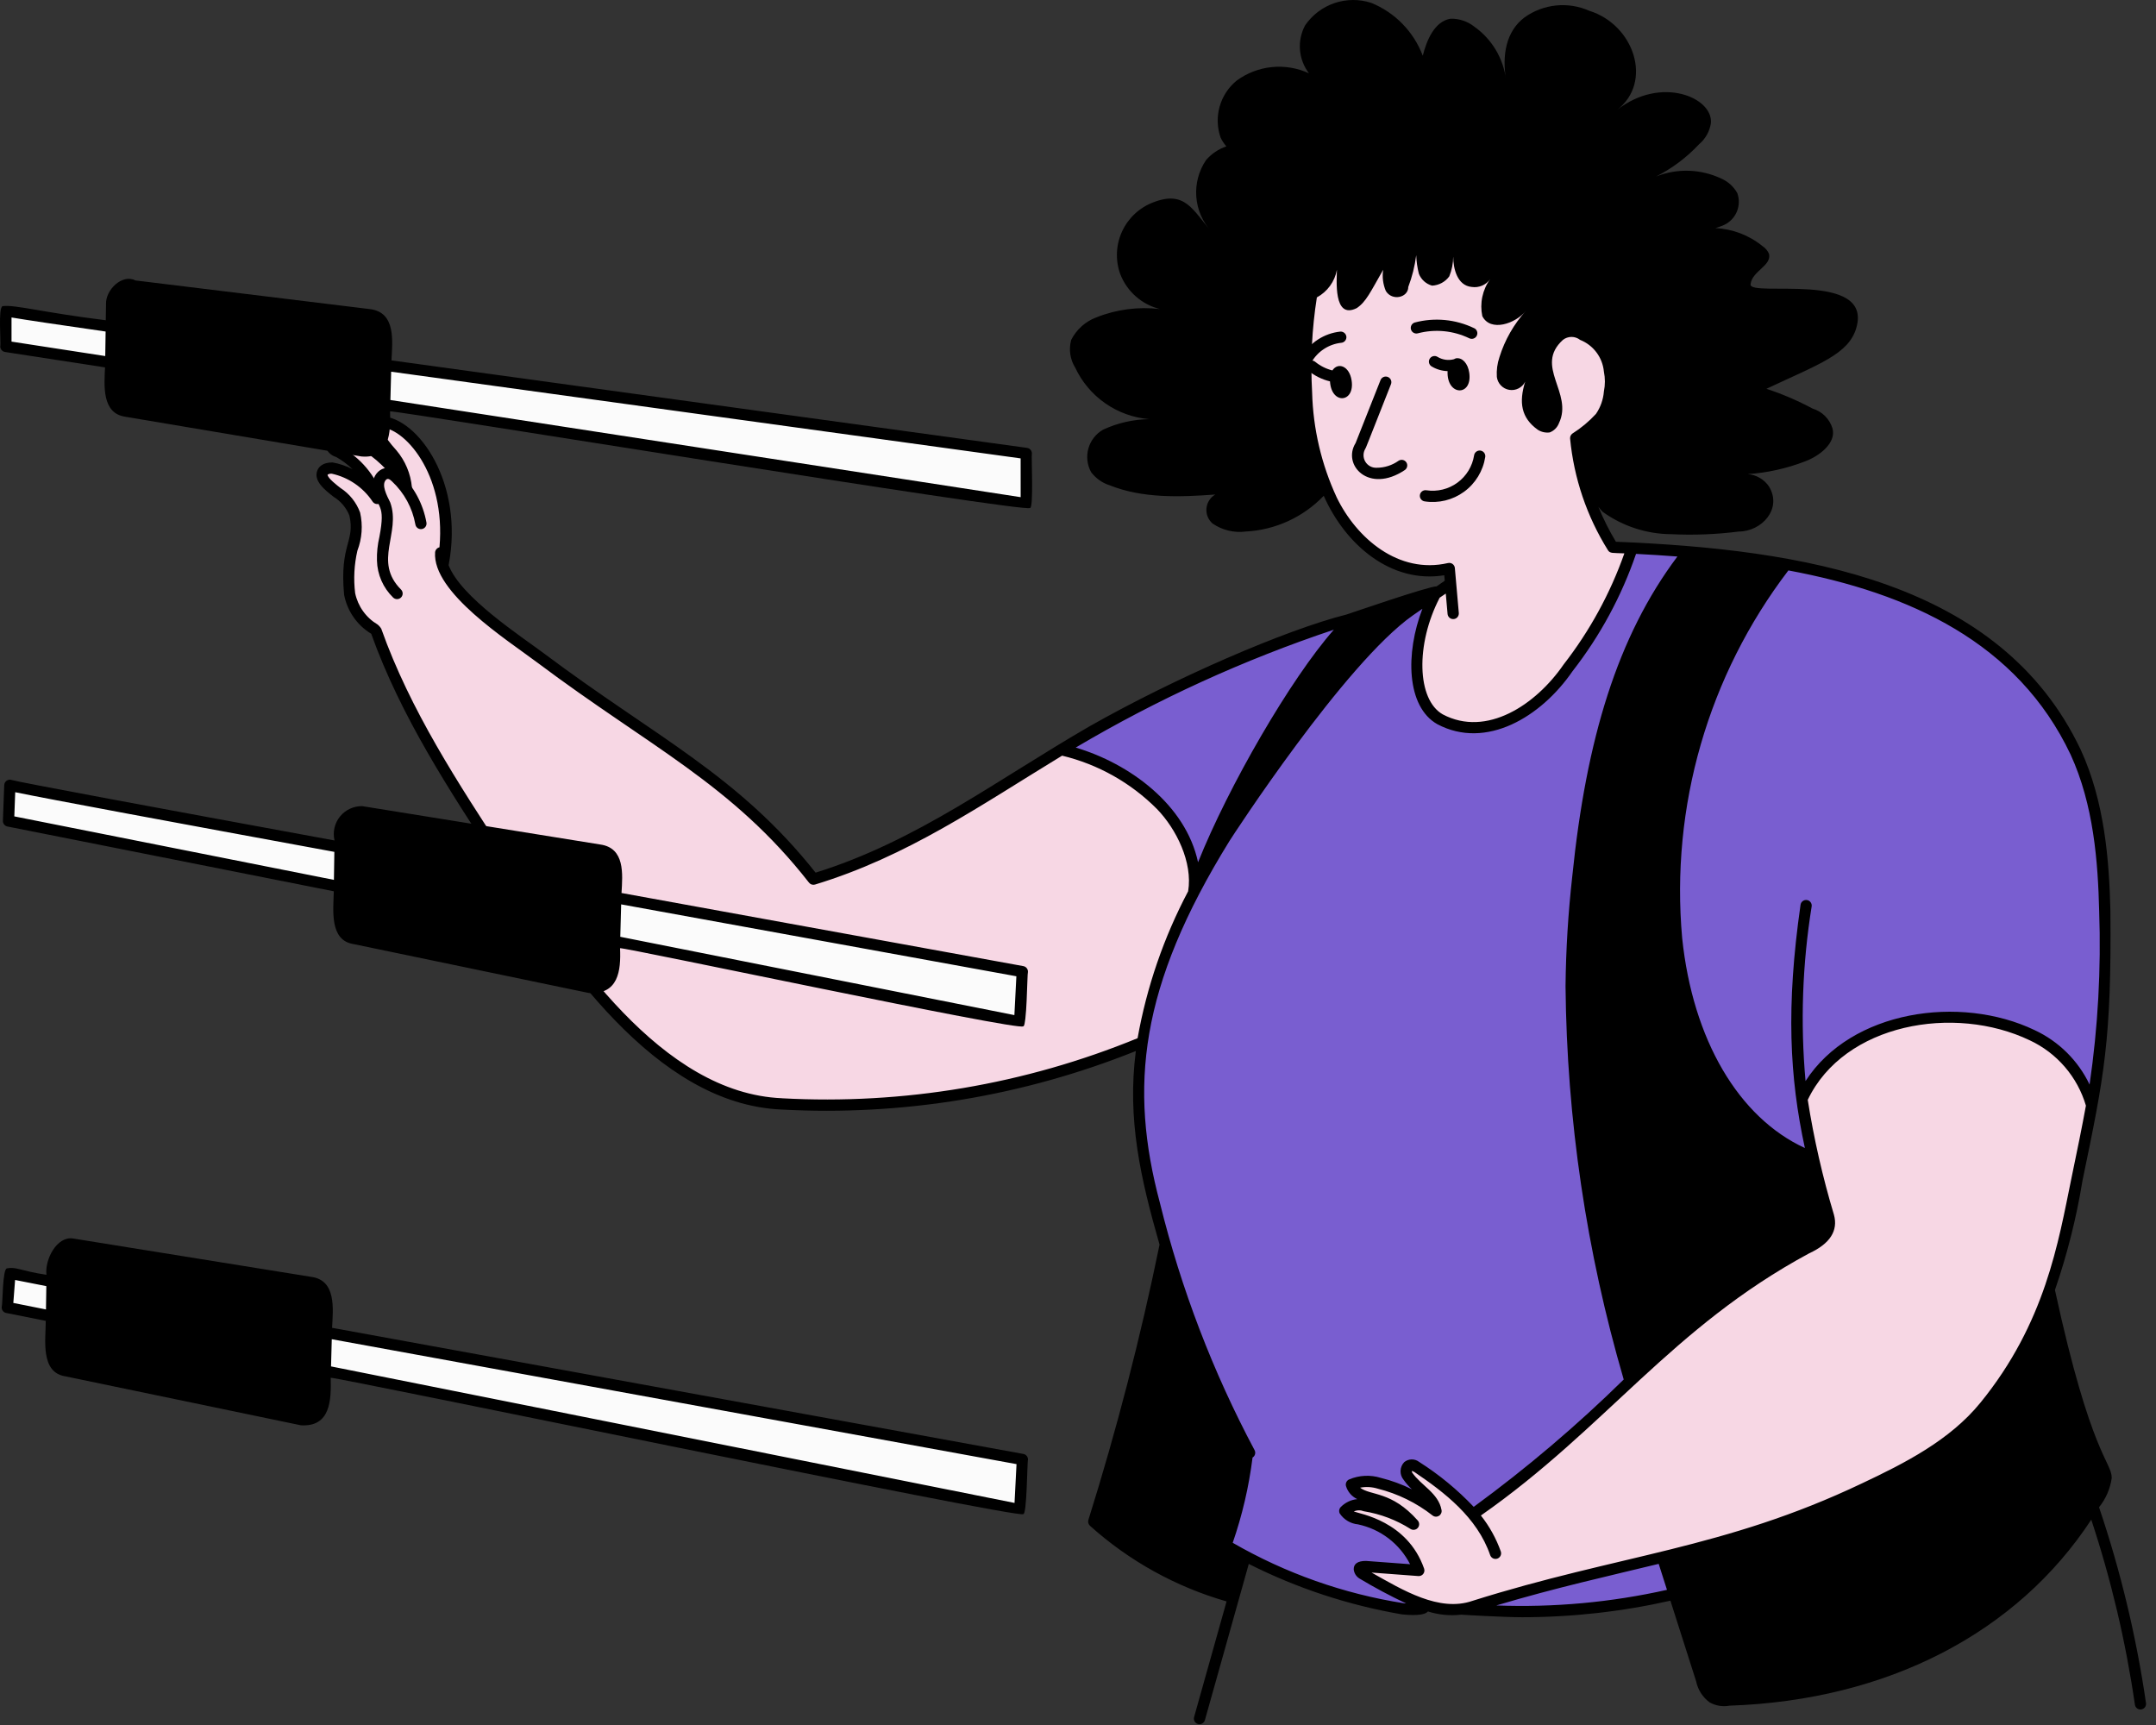 <?xml version="1.0" encoding="UTF-8"?> <svg xmlns="http://www.w3.org/2000/svg" width="180" height="144" viewBox="0 0 180 144" fill="none"><rect x="0" y="0" width="180" height="144" fill="#333333" stroke="none"/><path d="M29.094 49.768L30.753 52.448L31.519 52.831L32.922 56.66L35.858 62.147L39.814 68.911L49.513 81.544L52.448 85.883L57.807 89.84L62.657 91.881L68.91 92.137L79.502 91.371L88.308 89.584L95.199 87.287L97.879 78.099L100.048 73.505L98.517 69.293C97.709 68.4 96.067 66.562 95.965 66.358C95.862 66.154 93.455 64.742 92.264 64.061L88.818 62.402L75.801 70.187L68.144 73.505L62.019 66.996L54.872 61.764L40.197 51.3L37.899 48.747L37.006 46.961L37.261 44.026L36.751 40.452L35.475 37.9L34.326 36.369L32.157 35.348L28.456 37.389L29.094 38.283L30.242 39.814H29.86L27.945 39.048H26.797V39.814L27.945 40.708L29.094 41.984L29.732 44.281L29.094 47.343V49.768Z" fill="#F7D7E4"></path><path d="M0.641 68.787V65.852L85.633 81.038V85.377L0.641 68.787Z" fill="#FBFBFB"></path><path d="M0.641 109.111V106.176L85.505 121.873L85.122 125.956L0.641 109.111Z" fill="#FBFBFB"></path><path d="M0.641 28.97V26.035L85.633 37.776V41.987L0.641 28.97Z" fill="#FBFBFB"></path><path d="M94.946 59.087L88.82 62.533L91.373 63.298L95.456 65.851L98.774 69.679L99.923 73.38L96.35 82.824L95.456 87.035L95.201 89.587L95.456 96.734L97.115 103.37L103.751 121.236L101.71 129.148L110.387 132.721L115.364 133.87L118.427 134.38H120.086L123.021 133.87L127.998 134.38L136.038 133.87L139.994 132.721L136.038 115.238L146.63 94.82L151.224 96.606L150.459 91.246L153.266 88.439L156.712 85.759L162.965 84.865L167.687 85.759L172.536 88.439L174.578 91.757L175.727 83.079V76.06L175.471 71.211L174.578 66.234L172.791 61.384L170.75 58.322L167.687 55.131L164.624 52.834L160.54 50.409L156.074 49.005L150.842 47.474L146.375 46.836L139.611 45.688H134.762L120.979 49.005L106.942 53.472L94.946 59.087Z" fill="#795ED0"></path><path d="M151.73 97.881L150.199 90.99L152.496 88.693C152.598 88.591 154.07 87.544 154.793 87.034L157.218 85.758L160.153 84.992H163.216L167.172 85.375L171.511 87.672L174.701 91.501L173.68 97.881L171.255 107.453L169.469 111.536L166.023 117.151L161.684 121.235L153.772 125.191L146.881 127.743L140.628 129.53L129.908 132.082L124.676 133.614L121.74 134.252L118.933 133.997L114.849 132.082L113.701 130.806L118.167 131.317L117.402 129.275L114.211 126.978L112.297 126.084L113.956 125.191L112.935 123.915L115.36 123.66L119.188 125.446L117.274 122.766L117.912 122.128L123.144 126.34L136.033 115.492L145.349 106.814L152.623 102.093L151.73 97.881Z" fill="#F7D7E4"></path><path d="M117.915 47.601H120.978L121.105 48.622L119.702 49.516L118.808 52.196L118.425 53.982L118.298 56.024L118.681 58.321L119.702 59.725L121.488 60.363L123.785 60.618L126.465 59.725L127.103 59.087L128.379 58.321L129.656 57.173L131.57 54.748L133.739 51.302L135.781 47.601L136.164 45.687H134.633L132.718 41.859L131.57 37.137L134.377 36.116V28.842L128.507 26.8L125.955 24.631L123.02 21.695L119.446 21.185L116.511 20.93L113.831 22.589L111.406 21.695L109.109 24.375L108.727 30.118L109.109 35.605L110.258 39.434L111.917 43.135L114.214 45.687L117.915 47.601Z" fill="#F7D7E4"></path><path d="M86.15 37.857C86.151 37.743 86.111 37.632 86.036 37.546C85.962 37.46 85.858 37.404 85.745 37.388L32.684 30.086C32.762 28.491 33.069 26.075 30.895 25.805L11.319 23.412C10.177 22.837 8.806 24.218 8.852 25.382L8.83 26.734C3.465 26.069 1.266 25.421 0.222 25.555C-0.177 25.648 0.099 28.642 0.022 28.918C0.022 29.03 0.062 29.139 0.135 29.224C0.208 29.309 0.309 29.365 0.42 29.383L8.768 30.669C8.703 32.175 8.486 34.498 10.456 34.788L30.176 38.105C32.545 38.316 32.621 36.089 32.568 34.338C32.932 34.23 85.712 42.844 85.985 42.404C86.315 42.517 86.088 37.996 86.15 37.857ZM8.787 29.723L0.962 28.517V26.503C2.155 26.705 4.947 27.119 8.818 27.675L8.787 29.723ZM85.213 41.503L32.593 33.392L32.657 31.029L85.211 38.266L85.213 41.503Z" fill="black"></path><path d="M85.433 80.649L51.889 74.546C51.982 72.961 52.19 70.786 50.111 70.497L30.249 67.296C29.893 67.289 29.54 67.363 29.218 67.512C28.895 67.662 28.61 67.883 28.386 68.16C28.162 68.436 28.005 68.76 27.925 69.107C27.846 69.454 27.847 69.815 27.928 70.161C12.987 67.417 1.599 65.3 0.976 65.112C0.907 65.088 0.833 65.08 0.76 65.09C0.687 65.1 0.618 65.126 0.557 65.168C0.497 65.209 0.447 65.264 0.411 65.329C0.376 65.393 0.356 65.465 0.353 65.538L0.243 68.517C0.238 68.628 0.274 68.737 0.342 68.824C0.411 68.912 0.509 68.972 0.618 68.994L27.868 74.404C27.837 75.935 27.477 78.51 29.531 78.813L49.173 82.896C51.626 83.035 51.85 81.044 51.767 79.154C52.143 79.068 85.102 86.088 85.419 85.676C85.735 85.809 85.754 81.267 85.821 81.137C85.827 81.022 85.791 80.909 85.72 80.819C85.648 80.729 85.546 80.669 85.433 80.649ZM27.879 73.451L1.195 68.15L1.27 66.132C3.93 66.686 14.801 68.703 27.914 71.113L27.879 73.451ZM84.689 84.739L51.786 78.202L51.859 75.495L84.855 81.498L84.689 84.739Z" fill="black"></path><path d="M85.441 121.373L27.725 110.845C27.804 109.259 28.1 106.854 25.954 106.585L6.091 103.386C4.733 103.183 3.727 105.159 3.878 106.417C1.715 106.095 1.364 105.726 0.576 105.881C0.201 105.951 0.233 108.849 0.142 109.11C0.133 109.224 0.167 109.337 0.236 109.429C0.305 109.52 0.405 109.583 0.517 109.605L3.82 110.262C3.82 111.817 3.344 114.587 5.48 114.898L25.121 118.981C27.614 119.128 27.653 116.867 27.611 115.013C28.009 114.928 85.108 126.813 85.422 126.396C85.74 126.53 85.755 121.987 85.825 121.857C85.83 121.743 85.794 121.632 85.724 121.543C85.653 121.454 85.553 121.393 85.441 121.373ZM3.838 109.311L1.112 108.767L1.26 106.85C1.797 106.963 2.687 107.138 3.868 107.364L3.838 109.311ZM84.701 125.462L27.638 114.065L27.699 111.795L84.867 122.223L84.701 125.462Z" fill="black"></path><path d="M112.843 31.76C112.661 30.556 111.71 30.207 111.238 30.923C110.717 30.792 110.23 30.549 109.813 30.21C109.765 30.169 109.709 30.138 109.649 30.119C109.59 30.101 109.526 30.094 109.464 30.1C109.401 30.106 109.341 30.124 109.285 30.154C109.23 30.184 109.181 30.224 109.142 30.273C109.103 30.322 109.074 30.379 109.057 30.439C109.04 30.5 109.035 30.563 109.043 30.625C109.051 30.688 109.071 30.748 109.102 30.802C109.134 30.856 109.176 30.904 109.226 30.942C109.756 31.371 110.375 31.677 111.038 31.837C111.156 33.809 113.133 33.631 112.843 31.76Z" fill="black"></path><path d="M122.664 31.112C122.551 30.338 122.091 29.833 121.566 29.909C121.505 29.926 121.446 29.952 121.392 29.986C121.16 30.049 120.918 30.063 120.68 30.029C120.442 29.994 120.213 29.912 120.008 29.786C119.955 29.754 119.897 29.733 119.836 29.724C119.775 29.715 119.713 29.718 119.653 29.733C119.593 29.747 119.537 29.774 119.487 29.811C119.438 29.847 119.396 29.893 119.364 29.946C119.332 29.999 119.311 30.057 119.302 30.118C119.293 30.179 119.296 30.241 119.311 30.301C119.326 30.361 119.352 30.417 119.389 30.467C119.425 30.516 119.471 30.558 119.524 30.59C119.927 30.832 120.385 30.966 120.855 30.981C120.766 33.09 122.957 33.111 122.664 31.112Z" fill="black"></path><path d="M117.411 38.594C117.342 38.491 117.235 38.419 117.113 38.395C116.991 38.371 116.865 38.396 116.761 38.465C116.225 38.846 115.583 39.05 114.925 39.048C114.736 39.055 114.549 39.011 114.383 38.92C114.218 38.829 114.08 38.696 113.984 38.533C113.888 38.37 113.837 38.185 113.838 37.996C113.838 37.807 113.89 37.622 113.987 37.46C114.05 37.366 113.97 37.534 116.129 32.075C116.152 32.018 116.163 31.957 116.162 31.895C116.161 31.834 116.148 31.773 116.123 31.716C116.099 31.66 116.063 31.609 116.019 31.566C115.975 31.523 115.923 31.489 115.865 31.466C115.808 31.444 115.747 31.433 115.685 31.434C115.624 31.435 115.563 31.448 115.507 31.472C115.45 31.497 115.399 31.532 115.356 31.576C115.313 31.62 115.279 31.673 115.257 31.73L113.177 36.983C112.038 38.813 114.277 41.244 117.278 39.243C117.382 39.175 117.454 39.068 117.479 38.946C117.504 38.825 117.48 38.698 117.411 38.594Z" fill="black"></path><path d="M123.069 27.394C121.524 26.651 119.765 26.484 118.108 26.925C117.992 26.962 117.895 27.043 117.837 27.151C117.779 27.258 117.766 27.384 117.799 27.501C117.833 27.619 117.911 27.718 118.017 27.779C118.122 27.84 118.248 27.857 118.366 27.827C119.806 27.446 121.335 27.594 122.675 28.243C122.731 28.269 122.791 28.284 122.853 28.286C122.915 28.289 122.976 28.279 123.034 28.258C123.092 28.236 123.145 28.204 123.19 28.162C123.235 28.12 123.272 28.07 123.298 28.014C123.324 27.958 123.338 27.898 123.341 27.836C123.343 27.775 123.334 27.713 123.312 27.655C123.291 27.598 123.259 27.545 123.217 27.499C123.175 27.454 123.125 27.417 123.069 27.392V27.394Z" fill="black"></path><path d="M111.897 27.681C111.229 27.752 110.586 27.981 110.024 28.349C109.461 28.717 108.994 29.213 108.66 29.797C108.6 29.906 108.585 30.034 108.62 30.154C108.654 30.273 108.734 30.375 108.843 30.435C108.952 30.495 109.08 30.51 109.2 30.475C109.32 30.441 109.421 30.361 109.481 30.252C109.739 29.801 110.1 29.417 110.534 29.133C110.969 28.848 111.465 28.671 111.982 28.615C112.043 28.61 112.103 28.592 112.157 28.564C112.212 28.535 112.26 28.496 112.3 28.448C112.339 28.401 112.369 28.347 112.387 28.288C112.406 28.229 112.412 28.167 112.407 28.106C112.393 27.983 112.333 27.87 112.238 27.791C112.143 27.711 112.021 27.672 111.897 27.681Z" fill="black"></path><path d="M123.603 37.614C123.48 37.596 123.355 37.627 123.255 37.702C123.155 37.776 123.088 37.886 123.07 38.009C122.926 38.924 122.426 39.745 121.678 40.291C120.931 40.838 119.997 41.066 119.082 40.926C118.959 40.907 118.833 40.937 118.733 41.01C118.632 41.083 118.564 41.193 118.545 41.316C118.525 41.439 118.555 41.565 118.629 41.665C118.702 41.766 118.812 41.834 118.935 41.853C120.098 42.033 121.284 41.744 122.234 41.049C123.184 40.355 123.819 39.311 124 38.148C124.009 38.087 124.006 38.025 123.991 37.965C123.976 37.905 123.949 37.848 123.912 37.799C123.875 37.749 123.829 37.707 123.776 37.676C123.723 37.644 123.664 37.623 123.603 37.614Z" fill="black"></path><path d="M33.377 39.508C32.204 38.398 30.888 39.516 31.151 40.815C31.494 42.542 32.22 41.976 31.677 44.809C31.523 45.459 31.454 46.126 31.472 46.793C31.499 47.961 31.985 49.07 32.823 49.883C32.912 49.968 33.03 50.016 33.153 50.014C33.276 50.013 33.394 49.964 33.481 49.877C33.568 49.79 33.617 49.672 33.618 49.55C33.619 49.426 33.572 49.308 33.486 49.22C31.119 46.852 33.499 44.494 32.581 41.947C32.259 41.305 31.853 40.501 32.198 40.083C32.364 39.88 32.537 40.005 32.73 40.189C33.749 41.143 34.432 42.4 34.678 43.774C34.687 43.835 34.708 43.893 34.74 43.946C34.772 43.999 34.814 44.044 34.864 44.081C34.914 44.117 34.97 44.144 35.03 44.158C35.09 44.173 35.152 44.176 35.213 44.166C35.274 44.157 35.332 44.136 35.385 44.104C35.438 44.072 35.483 44.03 35.52 43.98C35.556 43.93 35.583 43.874 35.597 43.814C35.612 43.754 35.615 43.692 35.605 43.631C35.325 42.053 34.543 40.607 33.377 39.508Z" fill="black"></path><path d="M175.245 125.821C175.813 125.119 176.179 124.276 176.304 123.382C176.304 122.012 174.562 121.514 171.563 107.685C172.587 104.716 173.355 101.665 173.861 98.565C175.679 89.796 176.292 86.841 176.193 76.032C176.091 71.829 175.717 66.947 173.721 62.6C167.021 48.445 150.374 45.853 134.908 45.224C134.345 44.291 133.857 43.316 133.446 42.307C133.564 42.443 133.664 42.589 133.792 42.717C135.463 43.925 137.469 44.58 139.53 44.593C141.409 44.685 143.292 44.611 145.158 44.373C147.072 44.373 148.816 42.487 147.696 40.621C147.497 40.324 147.234 40.075 146.925 39.895C146.616 39.714 146.27 39.606 145.914 39.579C147.544 39.467 149.149 39.112 150.675 38.525C151.888 38.083 153.323 36.98 152.991 35.766C152.873 35.375 152.66 35.02 152.371 34.731C152.082 34.442 151.727 34.229 151.336 34.111C150.1 33.447 148.808 32.893 147.474 32.455C151.888 30.386 154.338 29.566 154.978 27.379C156.391 22.549 146.039 24.846 146.15 23.738C146.261 22.629 147.915 22.193 147.695 21.2C147.58 20.931 147.388 20.702 147.143 20.543C146.028 19.635 144.651 19.109 143.215 19.042C143.463 18.97 143.707 18.882 143.943 18.777C144.423 18.552 144.803 18.155 145.007 17.666C145.211 17.176 145.225 16.628 145.047 16.128C144.75 15.59 144.285 15.164 143.723 14.915C142.874 14.511 141.952 14.286 141.013 14.255C140.073 14.224 139.138 14.386 138.265 14.733C139.607 14.054 140.82 13.144 141.847 12.045C142.381 11.597 142.735 10.97 142.84 10.28C143.034 8.138 138.679 6.29 135.005 9.177C138.022 6.855 136.44 2.074 132.687 0.9C131.816 0.514 130.859 0.361 129.911 0.458C128.962 0.555 128.055 0.897 127.28 1.452C125.708 2.631 125.404 4.652 125.735 6.639C125.623 5.76 125.33 4.914 124.874 4.154C124.418 3.394 123.81 2.737 123.087 2.225C122.523 1.779 121.82 1.545 121.101 1.562C119.776 1.784 119.115 3.328 118.784 4.652C118.409 3.66 117.833 2.755 117.093 1.996C116.352 1.236 115.462 0.638 114.48 0.238C113.481 -0.086 112.404 -0.079 111.409 0.259C110.415 0.597 109.557 1.248 108.963 2.114C108.625 2.741 108.476 3.453 108.533 4.163C108.59 4.874 108.85 5.552 109.283 6.118C108.311 5.671 107.236 5.493 106.17 5.602C105.105 5.712 104.089 6.106 103.228 6.742C102.55 7.303 102.059 8.059 101.822 8.907C101.586 9.755 101.615 10.655 101.905 11.487C102.032 11.752 102.194 11.998 102.387 12.22C101.729 12.443 101.144 12.838 100.69 13.363C100.082 14.261 99.796 15.338 99.876 16.419C99.956 17.5 100.398 18.523 101.132 19.322C99.587 17.556 98.949 15.851 96.277 16.894C95.13 17.331 94.199 18.198 93.684 19.312C93.168 20.425 93.108 21.696 93.517 22.853C93.792 23.577 94.238 24.223 94.817 24.736C95.397 25.25 96.092 25.615 96.843 25.8C95.043 25.585 93.216 25.823 91.532 26.494C90.622 26.835 89.874 27.504 89.434 28.37C89.326 28.759 89.299 29.165 89.356 29.564C89.413 29.963 89.553 30.346 89.765 30.688C90.327 31.885 91.193 32.913 92.278 33.669C93.363 34.424 94.628 34.88 95.946 34.991C94.61 35.008 93.293 35.309 92.083 35.874C91.49 36.217 91.053 36.778 90.868 37.438C90.682 38.097 90.762 38.803 91.09 39.405C91.477 39.926 92.017 40.312 92.635 40.508C95.393 41.612 98.484 41.502 101.463 41.281C101.256 41.401 101.081 41.568 100.953 41.77C100.824 41.971 100.746 42.2 100.724 42.438C100.702 42.676 100.738 42.915 100.828 43.136C100.919 43.358 101.061 43.554 101.242 43.709C102.05 44.26 103.031 44.496 104.001 44.371C106.471 44.244 108.8 43.179 110.511 41.392V41.377C112.332 45.496 116.144 48.737 120.578 48.022L120.618 48.479C120.383 48.647 120.157 48.804 119.94 48.948C119.283 48.931 112.53 51.27 112.436 51.293C107.352 52.572 98.062 56.605 90.973 60.626C83.188 65.122 76.602 70.193 68.093 72.848C61.609 64.673 54.71 61.515 45.472 54.587C43.495 53.102 38.469 49.856 37.45 47.17C37.45 47.159 37.46 47.15 37.462 47.139C38.748 40.371 34.951 34.897 31.869 34.742C31.205 34.703 30.931 34.969 30.814 35.2C30.517 35.798 31.072 36.619 31.806 37.498C31.035 36.884 30.163 36.408 29.23 36.091C27.091 35.38 26.484 37.654 28.075 38.154C28.568 38.434 29.024 38.774 29.433 39.166C28.906 38.895 28.341 38.706 27.757 38.603C26.898 38.603 26.6 39.012 26.499 39.26C26.138 40.135 27.12 40.903 27.859 41.478C28.454 41.843 28.915 42.391 29.172 43.04C29.665 45.255 28.338 45.391 28.728 49.643C28.855 50.316 29.123 50.954 29.513 51.516C29.903 52.078 30.407 52.552 30.993 52.906C33.457 59.797 37.518 65.983 41.511 72.091C46.736 80.085 54.619 92.175 65.248 92.622C75.347 93.172 85.443 91.504 94.829 87.737C94.09 93.435 95.228 98.382 96.808 103.9C95.219 111.656 93.237 119.326 90.868 126.88C90.841 126.966 90.839 127.058 90.863 127.145C90.886 127.232 90.935 127.311 91.002 127.371C94.275 130.312 98.174 132.47 102.404 133.684L99.692 143.338C99.658 143.458 99.674 143.586 99.735 143.694C99.796 143.803 99.897 143.883 100.017 143.916C100.137 143.95 100.265 143.934 100.373 143.873C100.482 143.812 100.562 143.711 100.595 143.591L104.258 130.554C108.294 132.589 112.612 134.009 117.069 134.769C118.542 134.918 119.072 134.716 119.214 134.52C120.111 134.806 121.059 134.897 121.995 134.789C122.024 134.797 125.491 135.003 127.1 135.003C131.258 135.001 135.403 134.538 139.46 133.623L141.607 140.353C141.752 141.061 142.156 141.689 142.739 142.116C143.244 142.397 143.832 142.493 144.401 142.386C157.565 141.936 168.4 136.316 174.596 126.859C176.26 131.893 177.479 137.063 178.239 142.31C178.258 142.43 178.322 142.538 178.419 142.611C178.516 142.684 178.638 142.717 178.759 142.702C178.879 142.687 178.989 142.626 179.066 142.532C179.142 142.438 179.179 142.317 179.169 142.196C178.359 136.63 177.045 131.149 175.245 125.821ZM149.309 47.618C159.421 49.5 168.443 53.638 172.871 62.993C174.794 67.179 175.155 71.943 175.255 76.043C175.424 80.889 175.156 85.74 174.455 90.537C173.498 88.533 171.873 86.925 169.859 85.989C163.65 83.02 154.551 84.33 150.741 90.243C150.304 85.381 150.476 80.484 151.252 75.664C151.27 75.541 151.238 75.416 151.163 75.316C151.089 75.216 150.978 75.15 150.854 75.133C150.731 75.115 150.606 75.147 150.506 75.222C150.407 75.296 150.341 75.408 150.323 75.531C149.104 84.055 149.403 89.915 150.686 95.835C145.146 93.287 141.326 86.785 140.441 78.315C139.455 67.334 142.619 56.382 149.309 47.618ZM120.196 49.894C120.359 49.788 120.532 49.669 120.705 49.55L120.855 51.252C120.866 51.376 120.926 51.491 121.022 51.571C121.117 51.652 121.241 51.691 121.365 51.679C121.49 51.669 121.605 51.609 121.685 51.513C121.765 51.417 121.804 51.294 121.793 51.169L121.463 47.417C121.457 47.351 121.437 47.286 121.404 47.227C121.371 47.169 121.325 47.118 121.271 47.079C121.217 47.04 121.155 47.012 121.089 46.999C121.023 46.986 120.955 46.987 120.89 47.002C116.763 47.954 113.253 44.932 111.597 41.518C110.324 38.77 109.626 35.791 109.547 32.764C109.396 30.111 109.528 27.451 109.942 24.827C110.376 24.592 110.752 24.263 111.042 23.864C111.331 23.465 111.528 23.006 111.616 22.52C111.616 23.292 111.285 26.714 113.271 25.721C114.048 25.202 114.409 24.39 115.478 22.52C115.387 23.118 115.463 23.729 115.698 24.286C116.222 25.158 117.574 24.849 117.574 23.954C117.898 23.101 118.121 22.212 118.236 21.306C118.256 21.828 118.33 22.346 118.458 22.851C118.552 23.091 118.701 23.306 118.892 23.478C119.083 23.651 119.312 23.776 119.561 23.845C119.842 23.831 120.118 23.755 120.366 23.621C120.614 23.487 120.83 23.3 120.996 23.072C121.211 22.546 121.323 21.984 121.326 21.416C121.326 22.41 121.657 23.845 122.872 23.954C123.165 23.999 123.465 23.96 123.738 23.843C124.011 23.726 124.246 23.535 124.417 23.292C124.096 23.733 123.872 24.237 123.758 24.77C123.644 25.303 123.643 25.854 123.754 26.387C124.43 27.739 126.533 27.023 127.395 25.946C126.389 27.058 125.636 28.376 125.188 29.808C125.007 30.34 124.932 30.902 124.968 31.463C125.001 31.73 125.12 31.98 125.306 32.175C125.493 32.37 125.737 32.5 126.003 32.544C126.27 32.589 126.543 32.546 126.783 32.422C127.023 32.299 127.216 32.101 127.334 31.859C126.801 33.579 126.987 34.877 128.389 35.877C128.683 36.066 129.035 36.144 129.382 36.098C129.558 36.031 129.718 35.928 129.851 35.794C129.984 35.661 130.087 35.501 130.154 35.325C131.368 32.787 128.058 30.58 130.485 28.373C130.69 28.213 130.943 28.125 131.203 28.125C131.463 28.125 131.715 28.213 131.92 28.373C132.463 28.589 132.936 28.95 133.286 29.418C133.637 29.885 133.851 30.44 133.906 31.022C134.017 31.568 134.017 32.13 133.906 32.676C133.853 33.349 133.625 33.996 133.244 34.552C132.664 35.183 132.003 35.734 131.279 36.191C131.214 36.238 131.162 36.3 131.128 36.373C131.094 36.445 131.079 36.525 131.084 36.605C131.4 39.917 132.482 43.11 134.245 45.932C134.42 46.213 134.636 46.15 135.615 46.194C134.434 49.541 132.72 52.674 130.54 55.474C128.214 58.858 124.099 61.564 120.454 59.635C118.288 58.408 118.174 53.783 120.196 49.894ZM111.361 52.566C107.755 56.653 102.56 65.638 100.023 71.982C98.991 67.161 94.294 63.738 89.809 62.405C96.625 58.373 103.85 55.075 111.361 52.566ZM65.286 91.679C55.249 91.256 47.645 79.773 42.154 71.365C38.269 65.418 34.24 59.274 31.831 52.486C31.75 52.349 31.644 52.229 31.519 52.13C31.043 51.847 30.631 51.469 30.31 51.018C29.988 50.568 29.764 50.056 29.651 49.514C29.506 48.33 29.57 47.13 29.838 45.968C30.226 44.953 30.305 43.846 30.065 42.787C29.756 41.941 29.179 41.22 28.422 40.733C28.195 40.556 27.336 39.907 27.35 39.623C27.454 39.56 27.576 39.532 27.697 39.542C29.092 39.848 30.314 40.682 31.106 41.87C31.169 41.964 31.265 42.032 31.374 42.062C31.483 42.091 31.6 42.08 31.701 42.03C31.803 41.98 31.884 41.895 31.928 41.791C31.972 41.687 31.977 41.57 31.941 41.462C31.345 39.683 30.095 38.196 28.444 37.303C28.208 37.225 28.103 37.116 28.103 37.086C28.103 36.371 31.641 37.582 33.513 40.955C33.565 41.049 33.649 41.123 33.749 41.163C33.849 41.203 33.96 41.208 34.063 41.175C34.166 41.143 34.255 41.077 34.315 40.986C34.374 40.896 34.401 40.788 34.39 40.681C34.286 39.545 33.836 38.469 33.1 37.598C32.561 37.008 32.084 36.365 31.678 35.677C33.685 35.591 37.244 39.496 36.691 45.686C36.595 45.709 36.508 45.762 36.443 45.836C36.377 45.911 36.336 46.003 36.325 46.102C36.087 49.449 42.328 53.409 44.898 55.338C54.202 62.319 61.136 65.477 67.54 73.679C67.599 73.754 67.678 73.81 67.769 73.838C67.859 73.867 67.956 73.867 68.047 73.84C75.763 71.495 81.785 67.274 88.673 63.081C91.673 63.804 94.414 65.345 96.591 67.533C98.204 69.195 99.593 71.99 99.196 74.402C97.162 78.247 95.738 82.385 94.975 86.667C85.574 90.523 75.432 92.236 65.286 91.682V91.679ZM117.208 133.838C112.175 133.048 107.33 131.336 102.917 128.789C103.715 126.482 104.27 124.097 104.573 121.675C104.674 121.613 104.748 121.515 104.779 121.401C104.811 121.287 104.798 121.165 104.744 121.059C101.265 114.531 98.61 107.596 96.838 100.414C94.261 90.753 95.119 82.379 102.641 70.212C102.888 69.814 112.275 55.364 117.957 51.37C118.238 51.169 118.499 50.988 118.753 50.82C117.323 54.536 117.416 58.994 119.999 60.454C124.072 62.611 128.66 59.858 131.293 56.024C133.588 53.077 135.378 49.77 136.59 46.237C137.739 46.296 138.89 46.369 140.043 46.457C135.043 53.117 132.433 61.683 131.265 73.159C130.923 76.204 130.735 79.266 130.703 82.33C130.808 93.444 132.443 104.491 135.561 115.159C131.649 119 127.463 122.553 123.037 125.79C121.679 124.356 120.149 123.096 118.481 122.038C118.303 121.9 118.083 121.827 117.858 121.83C117.633 121.833 117.415 121.911 117.24 122.053C117.051 122.248 116.941 122.507 116.93 122.779C116.919 123.051 117.008 123.317 117.181 123.527C117.384 123.818 117.618 124.086 117.88 124.325C117.048 123.912 116.174 123.591 115.273 123.368C114.408 123.1 113.476 123.146 112.641 123.498C112.536 123.543 112.451 123.626 112.402 123.729C112.353 123.833 112.344 123.951 112.376 124.061C112.448 124.298 112.569 124.516 112.731 124.703C112.893 124.89 113.093 125.04 113.317 125.145C112.795 125.195 112.308 125.428 111.941 125.802C111.871 125.871 111.825 125.961 111.81 126.058C111.794 126.155 111.809 126.255 111.853 126.343C112.024 126.598 112.249 126.812 112.513 126.97C112.777 127.127 113.072 127.223 113.378 127.252C114.304 127.448 115.175 127.848 115.928 128.423C116.68 128.999 117.294 129.735 117.725 130.578L114.04 130.303C113.363 130.303 113.019 130.535 113.019 130.993C113.032 131.149 113.081 131.3 113.162 131.435C113.244 131.569 113.355 131.682 113.488 131.765C114.755 132.526 116.058 133.222 117.394 133.852C117.308 133.849 117.235 133.845 117.208 133.841V133.838ZM124.931 134.018C129.93 132.528 134.246 131.58 138.481 130.548L139.173 132.717C134.502 133.764 129.714 134.202 124.931 134.021V134.018ZM165.326 117.112C162.788 120.226 159.03 122.145 155.44 123.835C143.942 129.31 135.158 129.782 122.935 133.636C120.148 134.599 117.12 132.739 114.507 131.274L118.419 131.567C118.497 131.573 118.574 131.559 118.645 131.527C118.716 131.496 118.778 131.447 118.825 131.385C118.872 131.323 118.903 131.251 118.916 131.174C118.928 131.098 118.921 131.019 118.896 130.946C117.502 126.959 113.517 126.374 113.026 126.176C113.156 126.115 113.297 126.082 113.44 126.079C113.583 126.075 113.725 126.102 113.858 126.156C115.245 126.379 116.573 126.882 117.76 127.634C117.855 127.695 117.97 127.72 118.082 127.703C118.194 127.687 118.297 127.63 118.37 127.543C118.444 127.457 118.484 127.347 118.482 127.234C118.481 127.12 118.439 127.011 118.363 126.926C116.161 124.45 114.44 124.875 113.552 124.189C114.044 124.095 114.551 124.124 115.029 124.272C116.693 124.689 118.251 125.451 119.601 126.509C119.676 126.568 119.767 126.603 119.863 126.608C119.958 126.614 120.052 126.59 120.134 126.541C120.216 126.491 120.28 126.418 120.319 126.331C120.358 126.244 120.369 126.147 120.351 126.053C120.093 124.64 118.647 124.009 117.904 122.936C117.877 122.891 117.868 122.837 117.878 122.785C117.937 122.811 118.014 122.85 118.081 122.879C120.571 124.567 123.318 126.643 124.412 129.82C124.452 129.938 124.538 130.034 124.65 130.089C124.762 130.143 124.891 130.151 125.009 130.11C125.126 130.07 125.223 129.984 125.278 129.872C125.332 129.76 125.34 129.631 125.299 129.513C124.913 128.429 124.352 127.415 123.637 126.512C134.101 119.191 139.545 110.823 151.046 104.624C152.77 103.828 153.485 102.748 153.11 101.396C152.166 98.255 151.436 95.054 150.925 91.814C153.969 85.444 163.16 83.827 169.459 86.843C170.583 87.367 171.582 88.125 172.391 89.065C173.199 90.006 173.799 91.107 174.149 92.297C173.825 94.079 173.427 96.012 172.936 98.375C171.845 103.685 170.768 110.439 165.326 117.114V117.112Z" fill="black"></path></svg> 